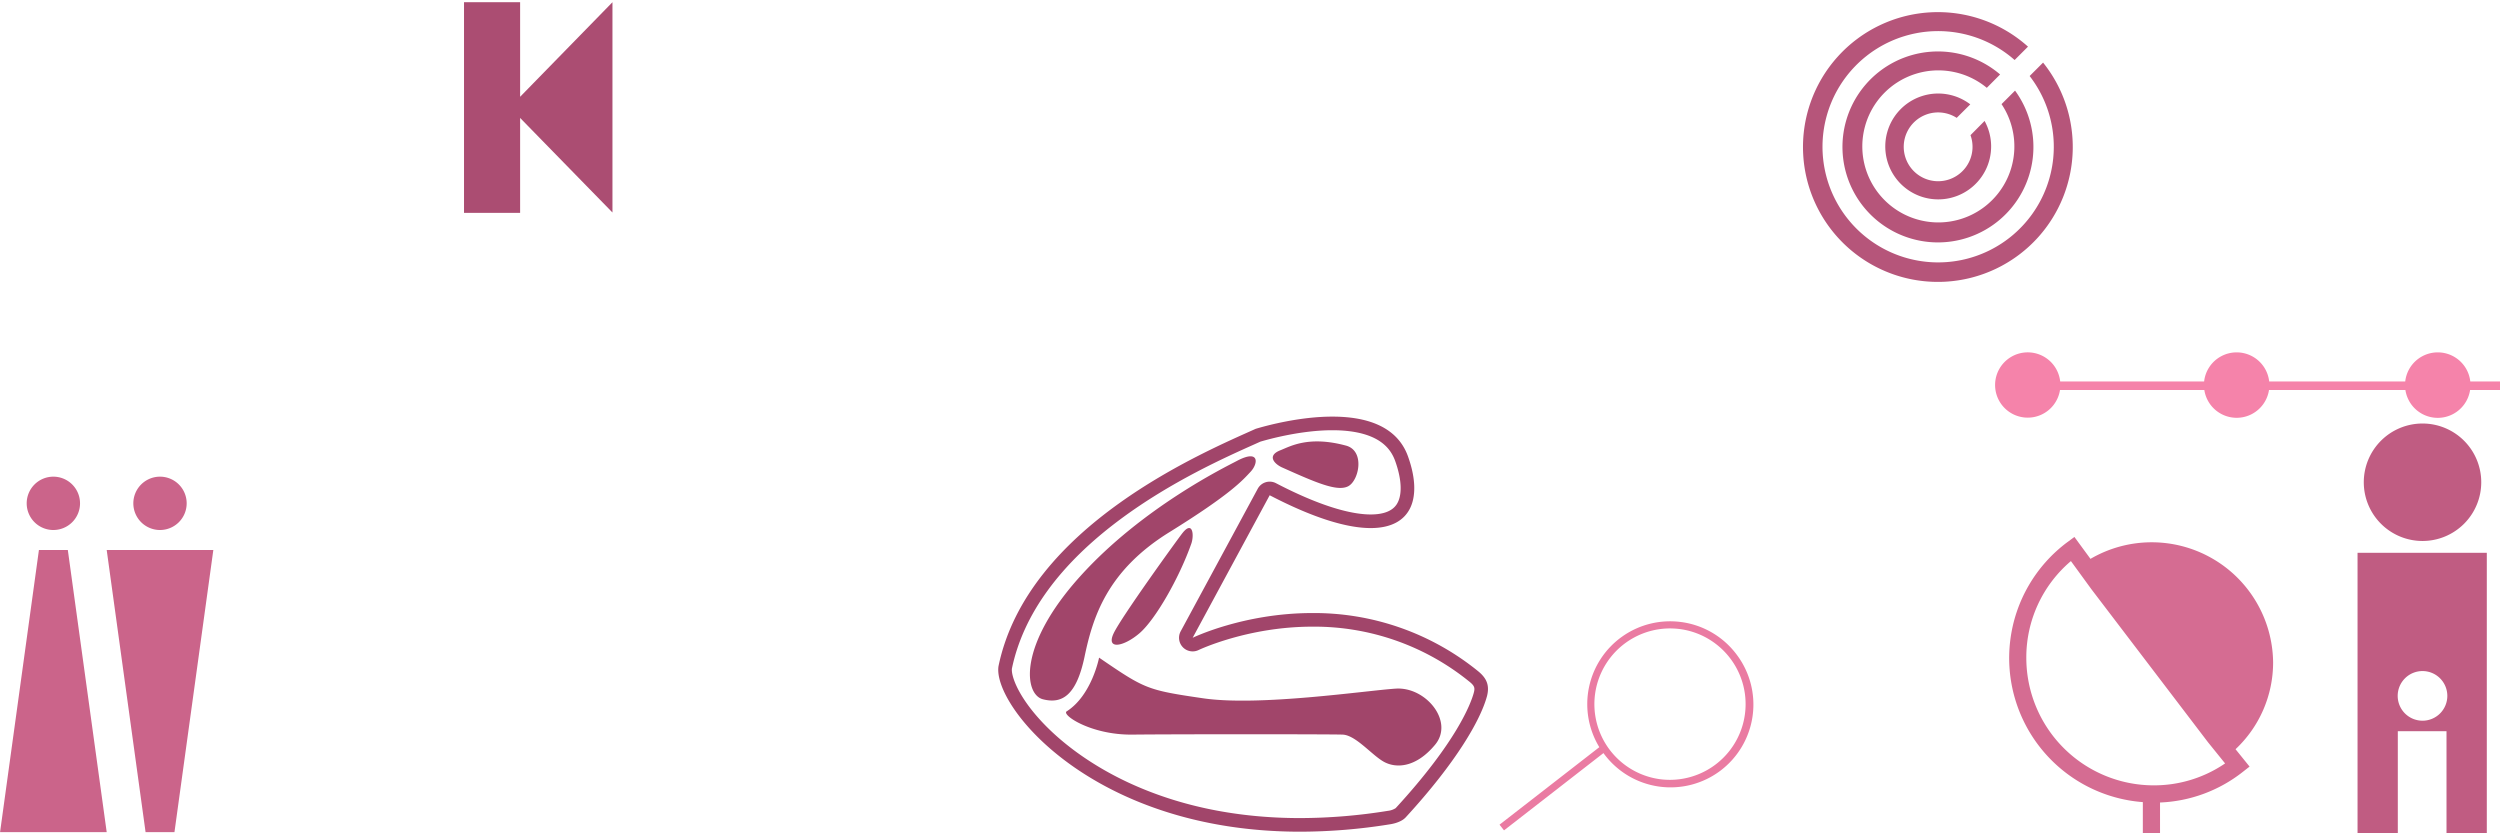 <svg xmlns="http://www.w3.org/2000/svg" viewBox="0 0 900 300" style="background-color: rgba(255, 147, 186, 0.3)" width="225" height="75"><g transform="translate(166.486,0) scale(0.9)"><path d="M60,85l-36.937,-37.828v37.967h-22.44v-84.272h22.44v37.848l36.937,-37.828z" style="fill: rgb(171, 77, 114);"></path></g><g transform="translate(647.969,0.866) scale(1.3)"><path d="M66,65a37.353,37.353,0,1,1,-2.841,-52.749l-3.7,3.7a32.025,32.025,0,1,0,4.159,4.436l3.721,-3.718a37.354,37.354,0,0,1,-1.339,48.331zm1.338,-48.332h0l0,-0.006zm-32.291,14.362a9.528,9.528,0,0,1,8.368,0.943l3.763,-3.743a14.657,14.657,0,1,0,3.961,4.595l-3.9,3.941a9.526,9.526,0,1,1,-12.19,-5.736zm-16.893,-8.22a26.44,26.44,0,1,0,41.421,1.62l-3.743,3.74a21.053,21.053,0,1,1,-4.08,-4.516l3.684,-3.7a26.44,26.44,0,0,0,-37.282,2.856z" style="fill: rgb(182, 85, 122);"></path></g><g transform="translate(848.717,150) scale(1)"><path d="M0,49v103.02h14.494v-38.794h17.53v38.794h14.511v-103.02zm23.386,60.451a8.934,8.934,0,1,1,8.934,-8.934a8.934,8.934,0,0,1,-8.934,8.937zm-21.141,-85.842a21.143,21.143,0,1,1,21.143,21.143a21.143,21.143,0,0,1,-21.143,-21.14z" style="fill: rgb(192, 92, 130);"></path></g><g transform="translate(-1.5683137766561247e-87,171.6) scale(1.2)"><path d="M64,22l-11.663,84.643h-8.665l-11.663,-84.643zm-16,-6a8,8,0,1,0,-8,-8a8,8,0,0,0,8.005,8.002zm-36.324,6l-11.658,84.643h31.991l-11.663,-84.643zm4.332,-6a8,8,0,1,0,-8,-8a8,8,0,0,0,8.005,8.002z" style="fill: rgb(203, 100, 138);"></path></g><g transform="translate(722.421,192.2) scale(0.7)"><path d="M137,66h0a62.437,62.437,0,0,0,-93.925,-53.154l-8.269,-11.277l-3.562,2.639a74.305,74.305,0,0,0,38.758,133.735v17.392h8.841v-17.189a73.464,73.464,0,0,0,42.542,-15.725l3.507,-2.75l-7.216,-8.933a61.206,61.206,0,0,0,19.324,-44.738zm-61.424,63.324a65.575,65.575,0,0,1,-65.5,-65.5a64.87,64.87,0,0,1,22.94,-49.834l10.52,14.451l60,78.753l8.767,10.852a64.755,64.755,0,0,1,-36.727,11.278z" style="fill: rgb(213, 108, 146);"></path></g><g transform="translate(359.427,150.2) scale(0.7)"><path d="M145,17c5.085,-2,14.395,-7.546,33.475,-2.478c10.286,2.478,7.006,18.186,1.342,21.018s-16.546,-1.938,-33.54,-9.54c-3.875,-1.602,-8.717,-6.077,-1.277,-9zm-100.693,106.146c4.233,-20.166,11.453,-44.067,43.57,-63.985s37.843,-26.888,41.826,-31.121s4.714,-11.876,-7.22,-5.477c-5.008,2.685,-48.3,23.652,-80.417,59.254s-28.88,60.749,-19.17,63.239s17.179,-1.743,21.411,-21.91zm160.087,16.432c-15.436,1,-70.209,9.212,-99.089,4.979s-29.877,-4.73,-53.529,-20.913c0,0,-3.745,19.4,-16.681,27.636c-2.738,1.743,12.449,12.2,33.86,11.95s101.331,-0.24,108.053,0s14.938,10.452,21.162,13.937s16.432,3.237,26.391,-8.713s-4.731,-29.872,-20.167,-28.876zm-109.8,-79.919c-2.5,3.191,-31.37,43.072,-35.354,51.537s4.98,6.971,13.2,0s20.436,-28.362,26.639,-45.81c1.744,-4.482,0.921,-12.623,-4.48,-5.727zm156.56,84.205c-3.3,11.811,-15.406,33.328,-41.7,61.931c-2.687,2.923,-8.187,3.573,-8.187,3.573a291.254,291.254,0,0,1,-46.032,3.789c-106.636,0,-158.421,-64.82,-155.177,-85.163c14.962,-72.132,105.973,-110.155,132.259,-122.028c5.819,-1.737,22.662,-6.28,39.441,-6.28c16.587,0,33.113,4.439,38.87,20.421c7.455,20.694,2.458,36.9,-19.181,36.9c-11.976,0,-29.049,-4.962,-51.932,-16.874l-39.617,73.3s26.148,-12.72,61.534,-12.721a133.768,133.768,0,0,1,84.891,29.6c4.445,3.526,6.605,7.218,4.837,13.552zm-9.188,-8.075a126.469,126.469,0,0,0,-80.533,-28.076c-33.208,0,-58.234,11.9,-58.483,12.02a7,7,0,0,1,-9.211,-9.627l39.617,-73.3a7,7,0,0,1,9.39,-2.881c25.537,13.293,40.578,16.083,48.7,16.083c6.449,0,10.889,-1.666,13.2,-4.951c3.163,-4.5,2.944,-12.731,-0.6,-22.577c-2.012,-5.586,-5.824,-9.573,-11.654,-12.19c-5.328,-2.391,-12.269,-3.6,-20.63,-3.6c-15.653,0,-31.763,4.319,-37,5.857q-1.393,0.627,-3.007,1.348c-14.992,6.708,-42.9,19.2,-68.953,38.528c-31.234,23.176,-50.023,49.013,-55.849,76.8c-0.433,3.377,2.473,12.423,12.354,24c11.8,13.827,29.278,26.413,49.225,35.439c25.651,11.607,54.822,17.493,86.7,17.493a285.469,285.469,0,0,0,44.926,-3.7c0.125,-0.02,0.159,-0.027,0.285,-0.04a9.273,9.273,0,0,0,3.862,-1.367c31.465,-34.227,38.652,-53.864,40.105,-59.068c0.783,-2.777,0.576,-3.795,-2.439,-6.191z" style="fill: rgb(161, 69, 106);"></path></g><g transform="translate(538.081,223.5) scale(1.5)"><path d="M58,8a19.882,19.882,0,0,0,-13.143,-7.7h-0.033a19.881,19.881,0,0,0,-19.708,30.021l-23.95,18.6l1.076,1.367l23.864,-18.546c0.064,0.075,0.118,0.161,0.183,0.247a19.881,19.881,0,1,0,31.711,-23.987zm-18.378,30a18.175,18.175,0,0,1,2.447,-36.179a20.023,20.023,0,0,1,2.519,0.172a18.174,18.174,0,0,1,-4.966,36.007z" style="fill: rgb(234, 123, 162);"></path></g><g transform="translate(717.6,126) scale(1.2)"><path d="M152,12h-8.973a9.811,9.811,0,0,1,-19.405,0h-40.923a9.811,9.811,0,0,1,-19.4,0h-43.3a9.793,9.793,0,1,1,0.058,-2.556h43.179a9.821,9.821,0,0,1,19.521,0h40.811a9.821,9.821,0,0,1,19.521,0h8.915z" style="fill: rgb(245, 131, 170);"></path></g></svg>